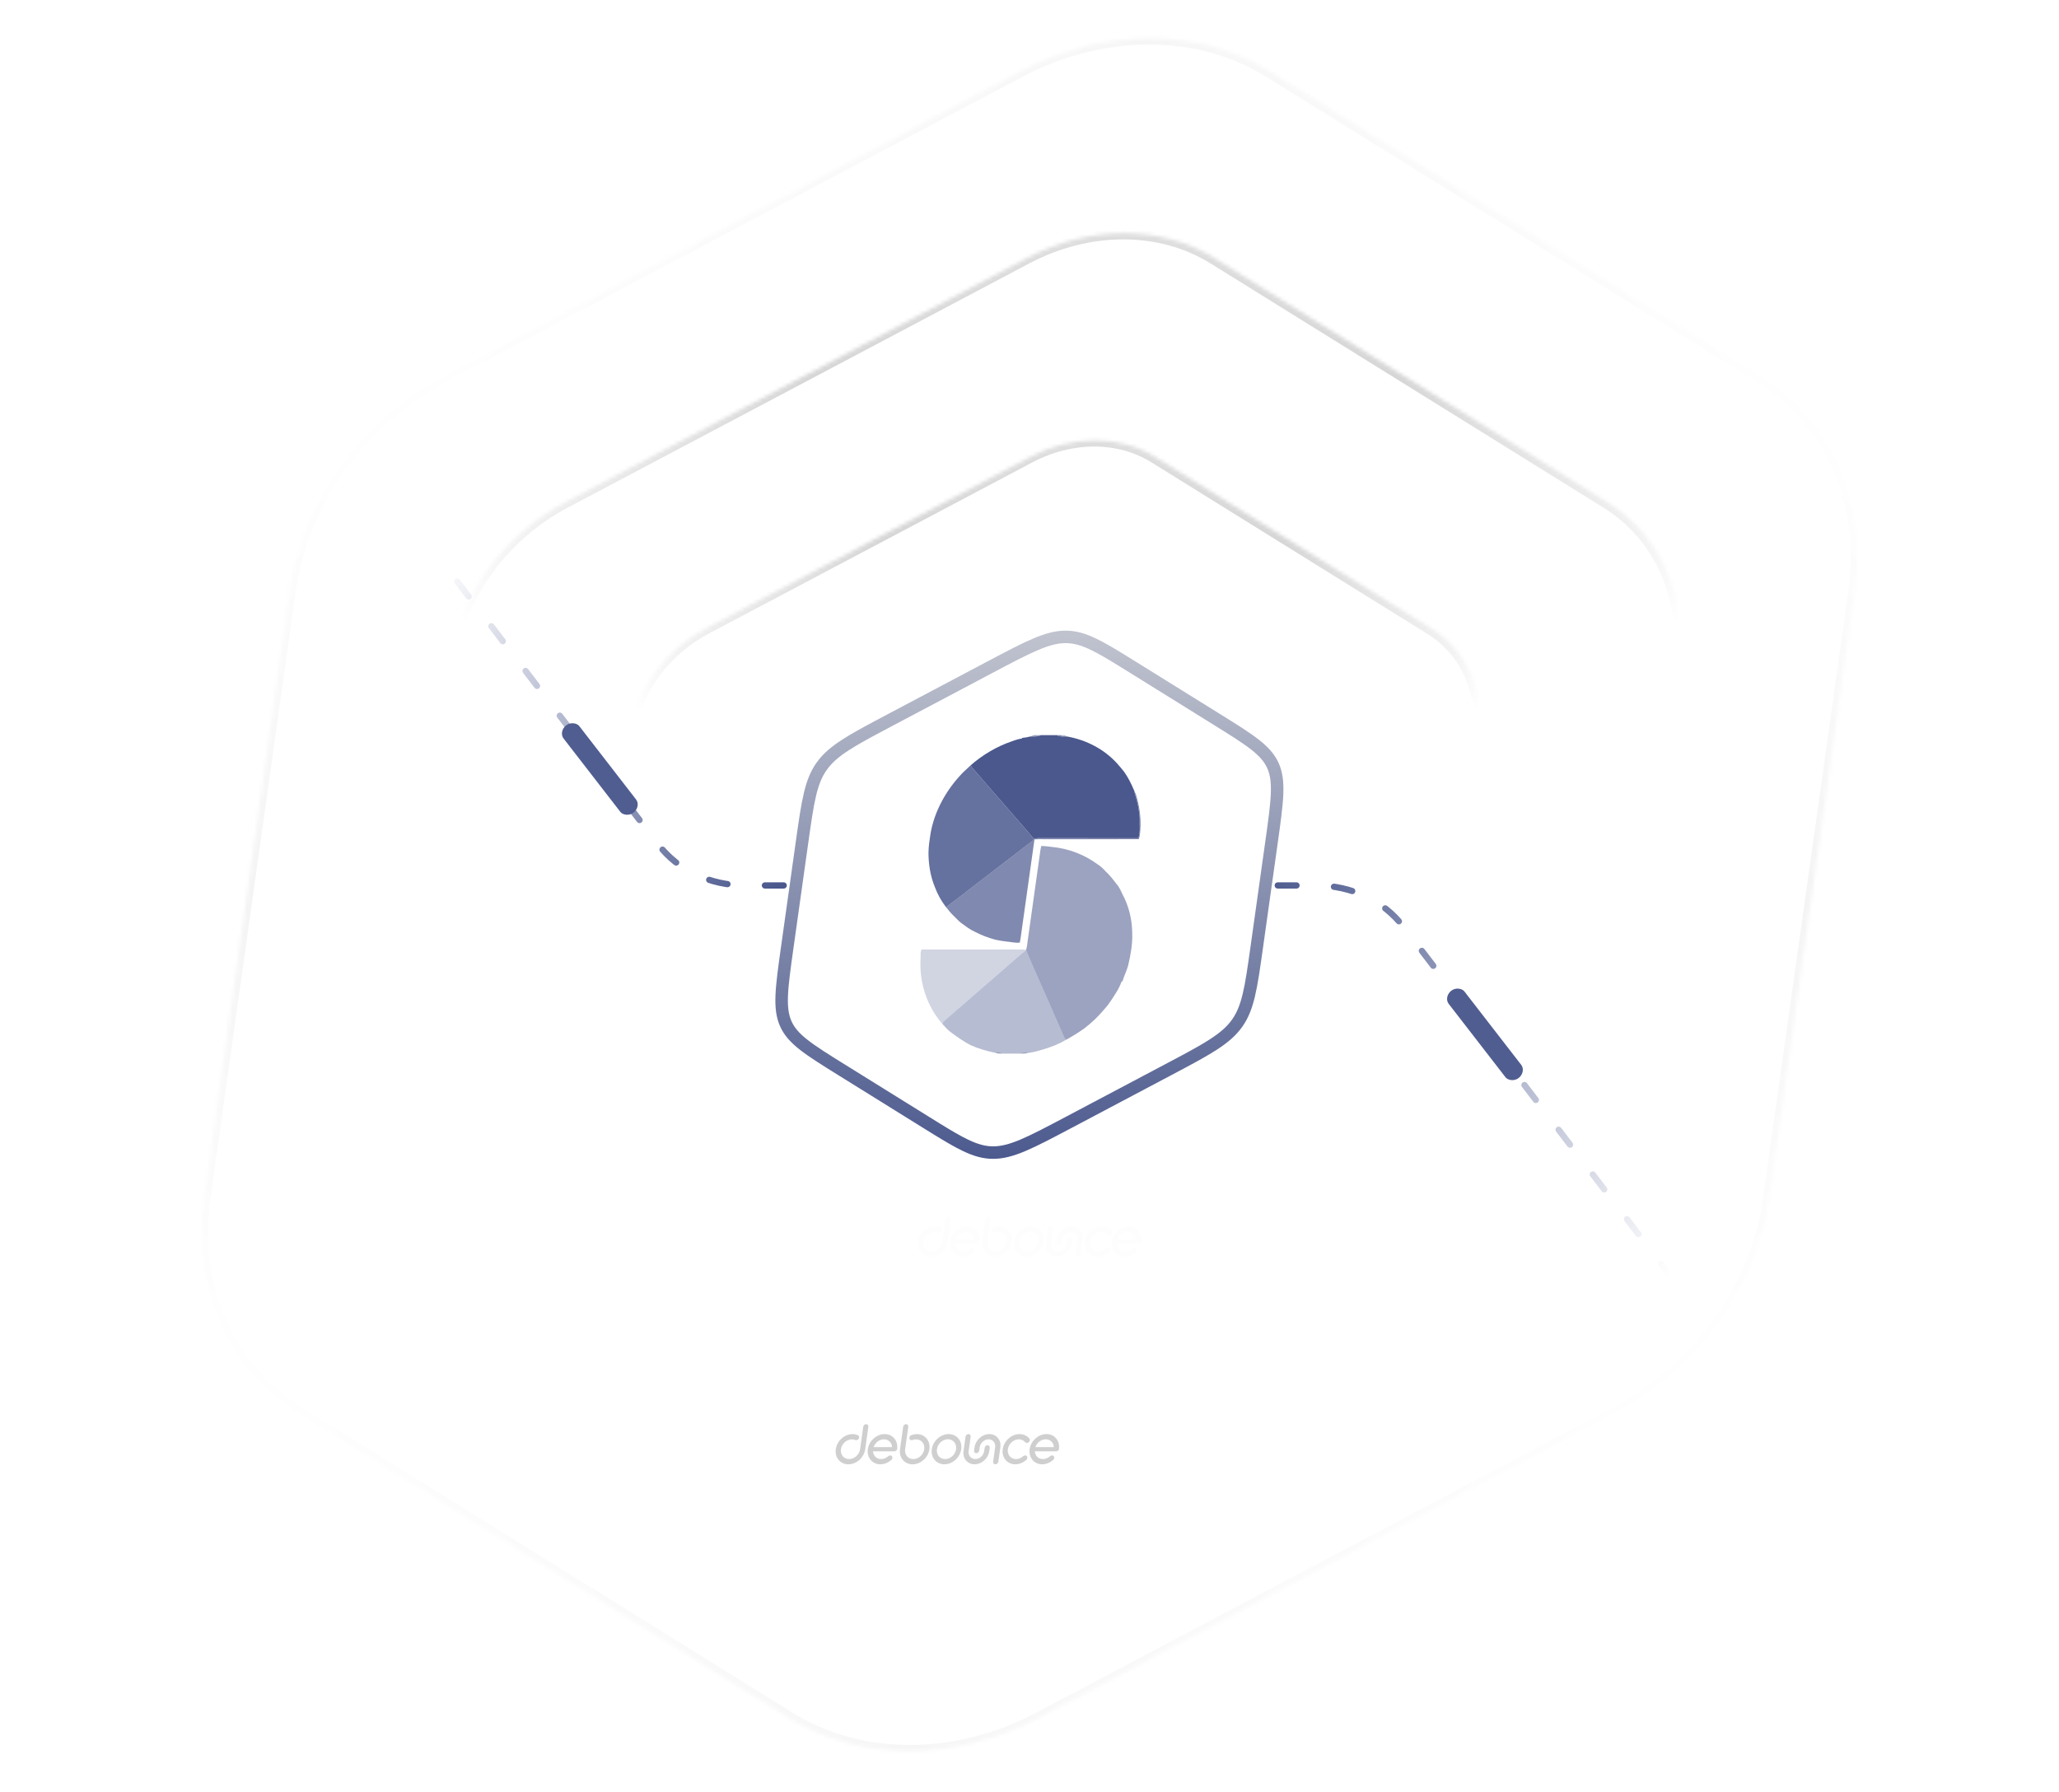 <svg width="571" height="497" viewBox="0 0 571 497" fill="none" xmlns="http://www.w3.org/2000/svg">
<path d="M263.029 337.412C262.644 337.412 262.282 337.734 262.227 338.127L261.351 344.36C261.139 345.872 259.775 347.102 258.309 347.102C256.843 347.102 255.824 345.872 256.037 344.36C256.25 342.847 257.611 341.633 259.077 341.633C259.414 341.633 259.719 341.69 259.966 341.793C260.133 341.88 260.333 341.89 260.53 341.818C260.732 341.746 260.906 341.595 261.008 341.404C261.211 341.029 261.071 340.607 260.682 340.445C260.208 340.26 259.747 340.17 259.278 340.17C257.03 340.17 254.935 342.05 254.61 344.36C254.285 346.669 255.85 348.55 258.103 348.55C260.356 348.55 262.446 346.669 262.77 344.36L263.646 338.127C263.702 337.734 263.423 337.412 263.027 337.412H263.029Z" fill="#CFCFCF"/>
<path d="M268.167 340.164H268.161C265.913 340.164 263.818 342.044 263.494 344.354C263.169 346.664 264.733 348.544 266.984 348.544C268.066 348.544 269.148 348.107 270.028 347.317C270.354 347.024 270.416 346.582 270.181 346.301C270.088 346.157 269.918 346.078 269.703 346.078C269.534 346.078 269.345 346.152 269.173 346.288C268.601 346.803 267.879 347.096 267.19 347.096C265.939 347.096 265 346.186 264.93 344.948H270.752C271.047 344.948 271.28 344.861 271.441 344.691C271.554 344.57 271.683 344.352 271.655 343.981C271.805 341.841 270.274 340.167 268.164 340.167L268.167 340.164ZM265.097 343.778C265.514 342.53 266.712 341.612 267.963 341.612C269.214 341.612 270.167 342.548 270.207 343.778H265.097Z" fill="#CFCFCF"/>
<path d="M277.09 340.17C276.629 340.17 276.14 340.26 275.585 340.447C275.171 340.612 274.921 341.031 275.016 341.404C275.064 341.595 275.196 341.746 275.375 341.818C275.551 341.89 275.754 341.883 275.937 341.798C276.222 341.687 276.53 341.633 276.885 341.633C278.343 341.633 279.354 342.855 279.143 344.36C278.932 345.864 277.597 347.102 276.116 347.102C274.635 347.102 273.632 345.872 273.844 344.36L274.72 338.127C274.776 337.734 274.497 337.412 274.101 337.412C273.705 337.412 273.354 337.734 273.298 338.127L272.423 344.36C272.098 346.669 273.662 348.55 275.913 348.55C278.163 348.55 280.256 346.669 280.58 344.36C280.905 342.05 279.341 340.17 277.09 340.17Z" fill="#CFCFCF"/>
<path d="M285.908 340.164C283.66 340.164 281.564 342.044 281.24 344.354C280.915 346.664 282.482 348.544 284.73 348.544C286.978 348.544 289.073 346.664 289.398 344.354C289.722 342.044 288.158 340.164 285.908 340.164ZM287.976 344.354C287.763 345.867 286.399 347.096 284.933 347.096C283.467 347.096 282.445 345.892 282.662 344.354C282.878 342.816 284.24 341.597 285.706 341.597C287.172 341.597 288.189 342.834 287.976 344.354Z" fill="#CFCFCF"/>
<path d="M296.7 343.246C296.319 343.246 295.95 343.583 295.895 343.979L295.771 344.861C295.595 346.111 294.515 347.091 293.31 347.091C292.106 347.091 291.289 346.09 291.461 344.861L292.018 340.897C292.075 340.498 291.8 340.164 291.42 340.164C291.039 340.164 290.653 340.493 290.597 340.897L290.039 344.863C289.751 346.896 291.127 348.547 293.103 348.547C295.079 348.547 296.901 346.896 297.187 344.863L297.311 343.981C297.366 343.59 297.077 343.248 296.694 343.248L296.7 343.246Z" fill="#CFCFCF"/>
<path d="M297.194 340.164C295.218 340.164 293.379 341.808 293.095 343.827L292.969 344.727C292.911 345.139 293.181 345.46 293.585 345.46C293.989 345.46 294.334 345.131 294.39 344.727L294.517 343.827C294.686 342.626 295.817 341.612 296.991 341.612C298.164 341.612 298.98 342.626 298.811 343.827L298.251 347.809C298.194 348.212 298.472 348.542 298.868 348.542C299.264 348.542 299.634 348.212 299.691 347.809L300.251 343.827C300.391 342.829 300.139 341.895 299.535 341.198C298.958 340.529 298.129 340.164 297.199 340.164H297.194Z" fill="#CFCFCF"/>
<path d="M307.129 346.083C306.942 346.083 306.757 346.152 306.581 346.294C306.003 346.816 305.297 347.101 304.598 347.101C303.132 347.101 302.114 345.872 302.326 344.359C302.539 342.847 303.903 341.617 305.369 341.617C306.052 341.617 306.693 341.905 307.121 342.397C307.311 342.667 307.755 342.734 308.149 342.417C308.457 342.122 308.521 341.671 308.288 341.391C307.61 340.599 306.645 340.164 305.575 340.164C303.328 340.164 301.232 342.044 300.907 344.357C300.582 346.669 302.147 348.547 304.397 348.547C305.47 348.547 306.556 348.112 307.463 347.315C307.772 347.019 307.832 346.589 307.607 346.291C307.497 346.155 307.331 346.08 307.134 346.08L307.129 346.083Z" fill="#CFCFCF"/>
<path d="M316.53 343.979C316.681 341.839 315.15 340.164 313.036 340.164C310.788 340.164 308.693 342.044 308.369 344.354C308.044 346.664 309.608 348.544 311.859 348.544C312.941 348.544 314.023 348.107 314.903 347.317C315.229 347.024 315.291 346.582 315.056 346.301C314.963 346.157 314.793 346.078 314.578 346.078C314.409 346.078 314.22 346.152 314.048 346.288C313.476 346.803 312.754 347.096 312.065 347.096C310.814 347.096 309.875 346.186 309.808 344.948H315.627C315.922 344.948 316.155 344.861 316.316 344.691C316.429 344.57 316.558 344.352 316.53 343.981L316.53 343.979ZM309.97 343.775C310.386 342.528 311.585 341.61 312.836 341.61C314.087 341.61 315.04 342.546 315.08 343.775H309.97Z" fill="#CFCFCF"/>
<mask id="path-9-inside-1_192_8243" fill="white">
<path d="M282.877 19.83C306.063 7.559 332.506 7.559 352.244 19.83L488.029 104.245C507.767 116.516 517.801 139.193 514.352 163.734L490.624 332.566C487.175 357.107 470.767 379.784 447.58 392.055L288.067 476.471C264.88 488.741 238.438 488.741 218.7 476.471L82.915 392.055C63.177 379.784 53.143 357.107 56.592 332.566L80.32 163.734C83.769 139.193 100.177 116.516 123.364 104.245L282.877 19.83Z"/>
</mask>
<g clip-path="url(#paint0_diamond_192_8243_clip_path)" data-figma-skip-parse="true" mask="url(#path-9-inside-1_192_8243)"><g transform="matrix(0.047 -0.335 0.338 -7.09683e-09 285.472 248.15)"><rect x="0" y="0" width="745.867" height="745.867" fill="url(#paint0_diamond_192_8243)" opacity="0.4" shape-rendering="crispEdges"/><rect x="0" y="0" width="745.867" height="745.867" transform="scale(1 -1)" fill="url(#paint0_diamond_192_8243)" opacity="0.4" shape-rendering="crispEdges"/><rect x="0" y="0" width="745.867" height="745.867" transform="scale(-1 1)" fill="url(#paint0_diamond_192_8243)" opacity="0.4" shape-rendering="crispEdges"/><rect x="0" y="0" width="745.867" height="745.867" transform="scale(-1)" fill="url(#paint0_diamond_192_8243)" opacity="0.4" shape-rendering="crispEdges"/></g></g><path d="M82.915 392.055L81.839 393.542L82.915 392.055ZM288.067 476.471L287.409 474.983L288.067 476.471ZM488.029 104.245L486.953 105.733L488.029 104.245ZM352.244 19.83L351.168 21.317L486.953 105.733L488.029 104.245L489.105 102.758L353.32 18.343L352.244 19.83ZM514.352 163.734H512.618L488.89 332.566H490.624H492.359L516.086 163.734H514.352ZM447.58 392.055L446.922 390.568L287.409 474.983L288.067 476.471L288.725 477.958L448.238 393.542L447.58 392.055ZM218.7 476.471L219.776 474.983L83.991 390.568L82.915 392.055L81.839 393.542L217.624 477.958L218.7 476.471ZM56.592 332.566H58.326L82.054 163.734H80.32H78.585L54.858 332.566H56.592ZM123.364 104.245L124.022 105.733L283.535 21.317L282.877 19.83L282.219 18.343L122.706 102.758L123.364 104.245ZM80.32 163.734H82.054C85.416 139.807 101.415 117.696 124.022 105.733L123.364 104.245L122.706 102.758C98.939 115.336 82.121 138.58 78.585 163.734H80.32ZM82.915 392.055L83.991 390.568C64.746 378.604 54.963 356.494 58.326 332.566H56.592H54.858C51.322 357.721 61.607 380.965 81.839 393.542L82.915 392.055ZM288.067 476.471L287.409 474.983C264.802 486.947 239.02 486.947 219.776 474.983L218.7 476.471L217.624 477.958C237.855 490.535 264.959 490.535 288.725 477.958L288.067 476.471ZM490.624 332.566H488.89C485.527 356.494 469.529 378.604 446.922 390.568L447.58 392.055L448.238 393.542C472.005 380.965 488.823 357.721 492.359 332.566H490.624ZM488.029 104.245L486.953 105.733C506.197 117.696 515.981 139.807 512.618 163.734H514.352H516.086C519.622 138.58 509.336 115.336 489.105 102.758L488.029 104.245ZM352.244 19.83L353.32 18.343C333.089 5.765 305.985 5.765 282.219 18.343L282.877 19.83L283.535 21.317C306.142 9.353 331.923 9.353 351.168 21.317L352.244 19.83Z" data-figma-gradient-fill="{&#34;type&#34;:&#34;GRADIENT_DIAMOND&#34;,&#34;stops&#34;:[{&#34;color&#34;:{&#34;r&#34;:0.0,&#34;g&#34;:0.0,&#34;b&#34;:0.0,&#34;a&#34;:0.30000001192092896},&#34;position&#34;:0.0},{&#34;color&#34;:{&#34;r&#34;:0.0,&#34;g&#34;:0.0,&#34;b&#34;:0.0,&#34;a&#34;:0.0},&#34;position&#34;:1.0}],&#34;stopsVar&#34;:[{&#34;color&#34;:{&#34;r&#34;:0.0,&#34;g&#34;:0.0,&#34;b&#34;:0.0,&#34;a&#34;:0.30000001192092896},&#34;position&#34;:0.0},{&#34;color&#34;:{&#34;r&#34;:0.0,&#34;g&#34;:0.0,&#34;b&#34;:0.0,&#34;a&#34;:0.0},&#34;position&#34;:1.0}],&#34;transform&#34;:{&#34;m00&#34;:94.163101196289062,&#34;m01&#34;:676.58990478515625,&#34;m02&#34;:-99.904579162597656,&#34;m10&#34;:-670.005371093750,&#34;m11&#34;:-1.4193666174833197e-05,&#34;m12&#34;:583.152832031250},&#34;opacity&#34;:0.40000000596046448,&#34;blendMode&#34;:&#34;NORMAL&#34;,&#34;visible&#34;:true}" mask="url(#path-9-inside-1_192_8243)"/>
<g filter="url(#filter0_d_192_8243)">
<mask id="path-11-inside-2_192_8243" fill="white">
<path d="M284.766 68.108C302.156 58.905 321.988 58.905 336.791 68.108L445.709 135.82C460.512 145.023 468.038 162.031 465.451 180.437L446.418 315.861C443.832 334.267 431.525 351.275 414.135 360.478L286.185 428.191C268.795 437.394 248.963 437.394 234.16 428.191L125.242 360.478C110.439 351.275 102.913 334.267 105.5 315.861L124.533 180.437C127.119 162.031 139.426 145.023 156.816 135.82L284.766 68.108Z"/>
</mask>
<path d="M284.766 68.108C302.156 58.905 321.988 58.905 336.791 68.108L445.709 135.82C460.512 145.023 468.038 162.031 465.451 180.437L446.418 315.861C443.832 334.267 431.525 351.275 414.135 360.478L286.185 428.191C268.795 437.394 248.963 437.394 234.16 428.191L125.242 360.478C110.439 351.275 102.913 334.267 105.5 315.861L124.533 180.437C127.119 162.031 139.426 145.023 156.816 135.82L284.766 68.108Z" fill="url(#paint1_linear_192_8243)" shape-rendering="crispEdges"/>
<g clip-path="url(#paint2_diamond_192_8243_clip_path)" data-figma-skip-parse="true" mask="url(#path-11-inside-2_192_8243)"><g transform="matrix(0.016 -0.116 0.409 -2.10045e-09 306.145 101.078)"><rect x="0" y="0" width="2961.36" height="485.17" fill="url(#paint2_diamond_192_8243)" opacity="0.2" shape-rendering="crispEdges"/><rect x="0" y="0" width="2961.36" height="485.17" transform="scale(1 -1)" fill="url(#paint2_diamond_192_8243)" opacity="0.2" shape-rendering="crispEdges"/><rect x="0" y="0" width="2961.36" height="485.17" transform="scale(-1 1)" fill="url(#paint2_diamond_192_8243)" opacity="0.2" shape-rendering="crispEdges"/><rect x="0" y="0" width="2961.36" height="485.17" transform="scale(-1)" fill="url(#paint2_diamond_192_8243)" opacity="0.2" shape-rendering="crispEdges"/></g></g><path d="M125.242 360.478L124.166 361.965L125.242 360.478ZM414.135 360.478L414.793 361.965L414.135 360.478ZM284.766 68.108L284.108 66.62L284.766 68.108ZM336.791 68.108L335.715 69.595L444.633 137.307L445.709 135.82L446.785 134.333L337.867 66.62L336.791 68.108ZM465.451 180.437H463.717L444.684 315.861H446.418H448.153L467.185 180.437H465.451ZM414.135 360.478L413.477 358.991L285.527 426.703L286.185 428.191L286.843 429.678L414.793 361.965L414.135 360.478ZM234.16 428.191L235.236 426.703L126.318 358.991L125.242 360.478L124.166 361.965L233.084 429.678L234.16 428.191ZM105.5 315.861H107.234L126.267 180.437H124.533H122.798L103.766 315.861H105.5ZM156.816 135.82L157.474 137.307L285.424 69.595L284.766 68.108L284.108 66.62L156.158 134.333L156.816 135.82ZM124.533 180.437H126.267C128.767 162.644 140.663 146.203 157.474 137.307L156.816 135.82L156.158 134.333C138.188 143.842 125.472 161.417 122.798 180.437H124.533ZM125.242 360.478L126.318 358.991C112.008 350.095 104.734 333.654 107.234 315.861H105.5H103.766C101.093 334.881 108.869 352.456 124.166 361.965L125.242 360.478ZM286.185 428.191L285.527 426.703C268.717 435.6 249.546 435.6 235.236 426.703L234.16 428.191L233.084 429.678C248.38 439.188 268.873 439.188 286.843 429.678L286.185 428.191ZM446.418 315.861H444.684C442.184 333.654 430.287 350.095 413.477 358.991L414.135 360.478L414.793 361.965C432.763 352.456 445.479 334.881 448.153 315.861H446.418ZM445.709 135.82L444.633 137.307C458.943 146.203 466.217 162.644 463.717 180.437H465.451H467.185C469.858 161.417 462.082 143.842 446.785 134.333L445.709 135.82ZM336.791 68.108L337.867 66.62C322.571 57.111 302.078 57.111 284.108 66.62L284.766 68.108L285.424 69.595C302.234 60.699 321.405 60.699 335.715 69.595L336.791 68.108Z" data-figma-gradient-fill="{&#34;type&#34;:&#34;GRADIENT_DIAMOND&#34;,&#34;stops&#34;:[{&#34;color&#34;:{&#34;r&#34;:0.0,&#34;g&#34;:0.0,&#34;b&#34;:0.0,&#34;a&#34;:1.0},&#34;position&#34;:0.0},{&#34;color&#34;:{&#34;r&#34;:0.0,&#34;g&#34;:0.0,&#34;b&#34;:0.0,&#34;a&#34;:0.0},&#34;position&#34;:1.0}],&#34;stopsVar&#34;:[{&#34;color&#34;:{&#34;r&#34;:0.0,&#34;g&#34;:0.0,&#34;b&#34;:0.0,&#34;a&#34;:1.0},&#34;position&#34;:0.0},{&#34;color&#34;:{&#34;r&#34;:0.0,&#34;g&#34;:0.0,&#34;b&#34;:0.0,&#34;a&#34;:0.0},&#34;position&#34;:1.0}],&#34;transform&#34;:{&#34;m00&#34;:32.622982025146484,&#34;m01&#34;:818.53143310546875,&#34;m02&#34;:-119.43220520019531,&#34;m10&#34;:-232.12457275390625,&#34;m11&#34;:-4.2008923628600314e-06,&#34;m12&#34;:217.14010620117188},&#34;opacity&#34;:0.20000000298023224,&#34;blendMode&#34;:&#34;NORMAL&#34;,&#34;visible&#34;:true}" mask="url(#path-11-inside-2_192_8243)"/>
</g>
<g filter="url(#filter1_d_192_8243)">
<mask id="path-13-inside-3_192_8243" fill="white">
<path d="M285.683 123.257C297.277 117.121 310.498 117.121 320.367 123.257L396.892 170.831C406.761 176.966 411.778 188.305 410.053 200.576L396.681 295.724C394.957 307.995 386.752 319.334 375.159 325.469L285.262 373.043C273.668 379.179 260.447 379.179 250.578 373.043L174.053 325.469C164.184 319.334 159.167 307.995 160.892 295.724L174.264 200.576C175.989 188.305 184.193 176.966 195.786 170.831L285.683 123.257Z"/>
</mask>
<path d="M285.683 123.257C297.277 117.121 310.498 117.121 320.367 123.257L396.892 170.831C406.761 176.966 411.778 188.305 410.053 200.576L396.681 295.724C394.957 307.995 386.752 319.334 375.159 325.469L285.262 373.043C273.668 379.179 260.447 379.179 250.578 373.043L174.053 325.469C164.184 319.334 159.167 307.995 160.892 295.724L174.264 200.576C175.989 188.305 184.193 176.966 195.786 170.831L285.683 123.257Z" fill="url(#paint3_linear_192_8243)" shape-rendering="crispEdges"/>
<g clip-path="url(#paint4_diamond_192_8243_clip_path)" data-figma-skip-parse="true" mask="url(#path-13-inside-3_192_8243)"><g transform="matrix(0.011 -0.08 0.283 -1.45273e-09 299.768 146.431)"><rect x="0" y="0" width="2967.96" height="487.059" fill="url(#paint4_diamond_192_8243)" opacity="0.2" shape-rendering="crispEdges"/><rect x="0" y="0" width="2967.96" height="487.059" transform="scale(1 -1)" fill="url(#paint4_diamond_192_8243)" opacity="0.2" shape-rendering="crispEdges"/><rect x="0" y="0" width="2967.96" height="487.059" transform="scale(-1 1)" fill="url(#paint4_diamond_192_8243)" opacity="0.2" shape-rendering="crispEdges"/><rect x="0" y="0" width="2967.96" height="487.059" transform="scale(-1)" fill="url(#paint4_diamond_192_8243)" opacity="0.2" shape-rendering="crispEdges"/></g></g><path d="M195.786 170.831L195.128 169.344L195.786 170.831ZM174.053 325.469L172.977 326.956L174.053 325.469ZM285.262 373.043L284.604 371.556L285.262 373.043ZM250.578 373.043L251.654 371.556L250.578 373.043ZM320.367 123.257L319.291 124.744L320.367 123.257ZM320.367 123.257L319.291 124.744L395.816 172.318L396.892 170.831L397.968 169.344L321.443 121.769L320.367 123.257ZM410.053 200.576H408.319L394.947 295.724H396.681H398.415L411.788 200.576H410.053ZM375.159 325.469L374.501 323.982L284.604 371.556L285.262 373.043L285.92 374.531L375.817 326.956L375.159 325.469ZM250.578 373.043L251.654 371.556L175.129 323.982L174.053 325.469L172.977 326.956L249.502 374.531L250.578 373.043ZM160.892 295.724H162.626L175.998 200.576H174.264H172.53L159.158 295.724H160.892ZM195.786 170.831L196.444 172.318L286.342 124.744L285.683 123.257L285.025 121.769L195.128 169.344L195.786 170.831ZM174.264 200.576H175.998C177.637 188.918 185.431 178.147 196.444 172.318L195.786 170.831L195.128 169.344C182.955 175.786 174.341 187.691 172.53 200.576H174.264ZM174.053 325.469L175.129 323.982C165.754 318.153 160.988 307.382 162.626 295.724H160.892H159.158C157.347 308.609 162.615 320.514 172.977 326.956L174.053 325.469ZM285.262 373.043L284.604 371.556C273.59 377.385 261.03 377.385 251.654 371.556L250.578 373.043L249.502 374.531C259.864 380.973 273.747 380.973 285.92 374.531L285.262 373.043ZM396.681 295.724H394.947C393.309 307.382 385.515 318.153 374.501 323.982L375.159 325.469L375.817 326.956C387.99 320.514 396.605 308.609 398.415 295.724H396.681ZM396.892 170.831L395.816 172.318C405.191 178.147 409.958 188.918 408.319 200.576H410.053H411.788C413.598 187.691 408.33 175.786 397.968 169.344L396.892 170.831ZM320.367 123.257L321.443 121.769C311.081 115.327 297.198 115.327 285.025 121.769L285.683 123.257L286.342 124.744C297.355 118.915 309.916 118.915 319.291 124.744L320.367 123.257Z" data-figma-gradient-fill="{&#34;type&#34;:&#34;GRADIENT_DIAMOND&#34;,&#34;stops&#34;:[{&#34;color&#34;:{&#34;r&#34;:0.0,&#34;g&#34;:0.0,&#34;b&#34;:0.0,&#34;a&#34;:1.0},&#34;position&#34;:0.0},{&#34;color&#34;:{&#34;r&#34;:0.0,&#34;g&#34;:0.0,&#34;b&#34;:0.0,&#34;a&#34;:0.0},&#34;position&#34;:1.0}],&#34;stopsVar&#34;:[{&#34;color&#34;:{&#34;r&#34;:0.0,&#34;g&#34;:0.0,&#34;b&#34;:0.0,&#34;a&#34;:1.0},&#34;position&#34;:0.0},{&#34;color&#34;:{&#34;r&#34;:0.0,&#34;g&#34;:0.0,&#34;b&#34;:0.0,&#34;a&#34;:0.0},&#34;position&#34;:1.0}],&#34;transform&#34;:{&#34;m00&#34;:22.563032150268555,&#34;m01&#34;:566.12091064453125,&#34;m02&#34;:5.4263095855712891,&#34;m10&#34;:-160.54432678222656,&#34;m11&#34;:-2.9054633614578051e-06,&#34;m12&#34;:226.70324707031250},&#34;opacity&#34;:0.20000000298023224,&#34;blendMode&#34;:&#34;NORMAL&#34;,&#34;visible&#34;:true}" mask="url(#path-13-inside-3_192_8243)"/>
</g>
<path d="M295.378 245.573L206.721 245.573C196.864 245.573 188.056 241.42 182.498 234.151L101.954 128.797" stroke="url(#paint5_linear_192_8243)" stroke-width="1.734" stroke-linecap="round" stroke-linejoin="round" stroke-dasharray="5.2 10.41"/>
<path d="M276.295 245.574L364.952 245.574C374.809 245.574 383.617 249.728 389.174 256.997L469.719 362.351" stroke="url(#paint6_linear_192_8243)" stroke-width="1.734" stroke-linecap="round" stroke-linejoin="round" stroke-dasharray="5.2 10.41"/>
<path d="M295.521 176.634C297.976 176.634 300.299 177.266 303.208 178.659C305.415 179.716 307.893 181.176 310.976 183.072L314.273 185.115L337.459 199.529C342.156 202.448 345.578 204.579 348.1 206.568C350.439 208.412 351.913 210.067 352.856 212.002L353.038 212.392C353.969 214.498 354.288 216.881 354.15 220.241C354.011 223.639 353.414 227.895 352.594 233.735L348.542 262.563C347.721 268.403 347.122 272.66 346.306 276.058C345.55 279.208 344.634 281.5 343.267 283.509L342.987 283.906C341.464 286.012 339.46 287.764 336.413 289.731C334.101 291.223 331.261 292.794 327.658 294.718L323.792 296.77L296.555 311.184C291.037 314.104 287.014 316.231 283.676 317.639C280.375 319.032 277.875 319.664 275.42 319.664C272.964 319.664 270.642 319.032 267.732 317.639C265.526 316.583 263.048 315.123 259.965 313.227L256.668 311.184L233.483 296.77C228.786 293.85 225.364 291.72 222.841 289.731C220.347 287.764 218.835 286.012 217.903 283.906C216.971 281.801 216.653 279.417 216.79 276.058C216.93 272.66 217.526 268.403 218.347 262.563L222.398 233.735C223.219 227.895 223.819 223.639 224.635 220.241C225.391 217.091 226.307 214.8 227.674 212.791L227.954 212.392C229.477 210.287 231.482 208.535 234.529 206.568C236.84 205.076 239.68 203.505 243.283 201.581L247.149 199.529L274.386 185.115C279.904 182.195 283.927 180.068 287.265 178.659C290.36 177.353 292.75 176.717 295.06 176.642L295.521 176.634Z" fill="white" stroke="url(#paint7_linear_192_8243)" stroke-width="3.468"/>
<rect width="5.203" height="32.949" rx="2.601" transform="matrix(0.835 -0.664 0.568 0.734 400.278 276.508)" fill="#505D90"/>
<rect width="5.203" height="32.949" rx="2.601" transform="matrix(0.835 -0.664 0.568 0.734 154.813 202.913)" fill="#505D90"/>
<path d="M240.197 394.979C239.812 394.979 239.45 395.301 239.395 395.695L238.519 401.927C238.307 403.439 236.943 404.669 235.477 404.669C234.011 404.669 232.992 403.439 233.205 401.927C233.418 400.415 234.779 399.2 236.245 399.2C236.582 399.2 236.887 399.257 237.134 399.36C237.301 399.447 237.501 399.458 237.698 399.386C237.9 399.314 238.074 399.162 238.176 398.972C238.379 398.596 238.239 398.174 237.85 398.012C237.376 397.827 236.915 397.737 236.446 397.737C234.198 397.737 232.103 399.617 231.778 401.927C231.453 404.237 233.017 406.117 235.271 406.117C237.524 406.117 239.614 404.237 239.938 401.927L240.814 395.695C240.87 395.301 240.591 394.979 240.195 394.979H240.197Z" fill="#CFCFCF"/>
<path d="M245.335 397.731H245.329C243.081 397.731 240.986 399.612 240.662 401.922C240.337 404.231 241.901 406.112 244.152 406.112C245.234 406.112 246.316 405.674 247.196 404.885C247.522 404.592 247.584 404.149 247.349 403.869C247.256 403.725 247.085 403.645 246.871 403.645C246.702 403.645 246.513 403.72 246.341 403.856C245.769 404.37 245.047 404.664 244.358 404.664C243.107 404.664 242.168 403.753 242.098 402.516H247.92C248.215 402.516 248.448 402.428 248.609 402.259C248.722 402.138 248.851 401.919 248.823 401.549C248.973 399.409 247.442 397.734 245.332 397.734L245.335 397.731ZM242.265 401.345C242.682 400.098 243.88 399.18 245.131 399.18C246.382 399.18 247.335 400.116 247.375 401.345H242.265Z" fill="#CFCFCF"/>
<path d="M254.258 397.737C253.797 397.737 253.308 397.827 252.753 398.015C252.339 398.179 252.089 398.599 252.184 398.972C252.232 399.162 252.364 399.314 252.543 399.386C252.719 399.458 252.922 399.45 253.105 399.365C253.39 399.254 253.698 399.2 254.053 399.2C255.511 399.2 256.522 400.422 256.311 401.927C256.099 403.432 254.765 404.669 253.284 404.669C251.803 404.669 250.8 403.439 251.012 401.927L251.888 395.695C251.943 395.301 251.665 394.979 251.269 394.979C250.872 394.979 250.522 395.301 250.466 395.695L249.59 401.927C249.266 404.237 250.83 406.117 253.08 406.117C255.331 406.117 257.424 404.237 257.748 401.927C258.073 399.617 256.509 397.737 254.258 397.737Z" fill="#CFCFCF"/>
<path d="M263.075 397.731C260.828 397.731 258.732 399.612 258.408 401.922C258.083 404.231 259.65 406.112 261.898 406.112C264.146 406.112 266.241 404.231 266.565 401.922C266.89 399.612 265.326 397.731 263.075 397.731ZM265.144 401.922C264.931 403.434 263.567 404.664 262.101 404.664C260.635 404.664 259.613 403.46 259.829 401.922C260.046 400.383 261.408 399.164 262.874 399.164C264.34 399.164 265.357 400.401 265.144 401.922Z" fill="#CFCFCF"/>
<path d="M273.864 400.813C273.483 400.813 273.115 401.15 273.059 401.546L272.935 402.428C272.759 403.678 271.679 404.658 270.474 404.658C269.27 404.658 268.453 403.658 268.625 402.428L269.183 398.465C269.239 398.066 268.964 397.731 268.584 397.731C268.203 397.731 267.818 398.061 267.761 398.465L267.203 402.431C266.915 404.463 268.291 406.114 270.267 406.114C272.243 406.114 274.065 404.463 274.351 402.431L274.475 401.549C274.53 401.158 274.241 400.816 273.858 400.816L273.864 400.813Z" fill="#CFCFCF"/>
<path d="M274.362 397.731C272.386 397.731 270.547 399.375 270.263 401.394L270.137 402.295C270.079 402.706 270.349 403.028 270.753 403.028C271.157 403.028 271.502 402.698 271.558 402.295L271.685 401.394C271.854 400.193 272.985 399.18 274.159 399.18C275.332 399.18 276.148 400.193 275.979 401.394L275.419 405.376C275.362 405.78 275.64 406.109 276.036 406.109C276.432 406.109 276.802 405.78 276.859 405.376L277.419 401.394C277.559 400.396 277.307 399.463 276.703 398.765C276.126 398.097 275.297 397.731 274.367 397.731H274.362Z" fill="#CFCFCF"/>
<path d="M284.297 403.65C284.11 403.65 283.924 403.72 283.749 403.861C283.171 404.383 282.465 404.669 281.766 404.669C280.3 404.669 279.282 403.439 279.494 401.927C279.707 400.414 281.071 399.185 282.537 399.185C283.22 399.185 283.861 399.473 284.289 399.964C284.479 400.234 284.923 400.301 285.317 399.985C285.625 399.689 285.689 399.239 285.456 398.958C284.777 398.166 283.813 397.731 282.743 397.731C280.496 397.731 278.4 399.612 278.075 401.924C277.75 404.237 279.315 406.114 281.565 406.114C282.637 406.114 283.724 405.68 284.631 404.882C284.94 404.586 285 404.157 284.775 403.858C284.665 403.722 284.499 403.648 284.302 403.648L284.297 403.65Z" fill="#CFCFCF"/>
<path d="M293.698 401.546C293.849 399.406 292.318 397.731 290.204 397.731C287.956 397.731 285.861 399.612 285.537 401.922C285.212 404.231 286.776 406.112 289.027 406.112C290.109 406.112 291.191 405.674 292.071 404.885C292.397 404.592 292.459 404.149 292.224 403.869C292.131 403.725 291.96 403.645 291.746 403.645C291.577 403.645 291.388 403.72 291.216 403.856C290.644 404.37 289.922 404.664 289.233 404.664C287.982 404.664 287.043 403.753 286.976 402.516H292.795C293.09 402.516 293.323 402.428 293.484 402.259C293.597 402.138 293.726 401.919 293.698 401.549L293.698 401.546ZM287.138 401.343C287.554 400.095 288.753 399.177 290.004 399.177C291.255 399.177 292.208 400.113 292.248 401.343H287.138Z" fill="#CFCFCF"/>
<path opacity="0.55" d="M286.741 203.882H288.668C287.698 204.371 286.674 204.26 285.687 204.272C286.041 204.151 286.389 204.008 286.741 203.882Z" fill="#4A588D"/>
<path opacity="0.55" d="M288.753 234.647C289.798 234.598 290.792 234.808 291.809 234.898C296.47 235.355 300.792 237.075 304.355 239.694C305.236 240.233 305.967 240.946 306.643 241.703C307.756 242.706 308.659 243.897 309.559 245.087C310.294 245.864 310.746 246.847 311.19 247.821C313.029 251.2 314.021 255.108 313.994 259.16C314.063 262.007 313.539 264.909 312.855 267.768C312.462 269.272 311.686 270.693 311.275 272.194C311.198 272.194 311.122 272.196 311.047 272.199C310.672 273.244 310.184 274.262 309.573 275.224C308.531 276.848 307.545 278.524 306.2 279.956C304.567 281.928 302.687 283.709 300.643 285.266C298.987 286.412 297.288 287.499 295.516 288.431C294.759 287.095 294.271 285.611 293.592 284.231C290.621 277.311 287.483 270.476 284.537 263.546L284.573 263.415C284.803 262.585 284.892 261.747 284.999 260.915C286.18 252.5 287.369 244.086 288.543 235.673C288.6 235.33 288.677 234.988 288.753 234.647Z" fill="#4A588D"/>
<path d="M288.667 203.882H293.053C293.543 204.203 294.146 204.287 294.768 204.252C295.159 204.264 295.552 204.259 295.946 204.262C301.347 205.24 306.234 207.826 309.751 211.69C310.405 212.453 311.083 213.195 311.694 213.992C312.846 215.592 313.728 217.379 314.503 219.211C314.63 219.736 314.744 220.268 314.91 220.779C315.472 222.521 315.818 224.353 315.999 226.217C316.114 227.256 315.993 228.332 316.067 229.379C316.131 230.393 315.966 231.435 315.735 232.461C306.96 232.45 298.181 232.46 289.404 232.455C288.522 232.468 287.614 232.318 286.734 232.682C284.202 229.631 281.543 226.694 278.966 223.684C276.185 220.49 273.41 217.288 270.627 214.095C270.092 213.524 269.587 212.924 269.173 212.256C272.547 209.321 276.469 206.996 280.615 205.593C281.557 205.235 282.52 204.95 283.493 204.795C283.465 204.75 283.438 204.703 283.411 204.656C284.17 204.607 284.932 204.457 285.687 204.272C286.674 204.26 287.698 204.371 288.667 203.882Z" fill="#4A588D"/>
<path opacity="0.7" d="M293.052 203.882H294.16C294.364 204.003 294.564 204.131 294.767 204.252C294.146 204.287 293.543 204.203 293.052 203.882Z" fill="#4A588D"/>
<path opacity="0.7" d="M314.504 219.207C314.791 219.764 315.043 220.344 315.198 220.967C315.934 223.514 316.338 226.201 316.304 228.949C316.183 230.211 316.27 231.49 315.813 232.741C307.22 232.773 298.634 232.743 290.042 232.755C288.989 232.765 287.943 232.698 286.878 232.817C285.575 242.015 284.287 251.215 282.998 260.414C282.941 260.755 282.868 261.097 282.793 261.439C282.271 261.476 281.753 261.476 281.253 261.395C279.487 261.201 277.728 260.976 276.014 260.614C274.018 260.074 272.097 259.347 270.312 258.398C268.937 257.784 267.779 256.86 266.583 256.001C265.765 255.402 265.138 254.604 264.396 253.926C263.63 253.219 263.007 252.385 262.35 251.582C264.166 250.292 265.883 248.87 267.676 247.551C269.996 245.653 272.449 243.932 274.784 242.052C277.076 240.326 279.325 238.543 281.616 236.816C283.018 235.761 284.368 234.634 285.8 233.621C286.169 233.366 286.445 233.011 286.734 232.677C287.615 232.314 288.523 232.464 289.405 232.45C298.182 232.455 306.96 232.445 315.736 232.457C315.967 231.431 316.132 230.389 316.067 229.375C315.994 228.328 316.114 227.251 316 226.213C315.819 224.349 315.473 222.517 314.911 220.775C314.745 220.264 314.631 219.732 314.504 219.207Z" fill="#4A588D"/>
<path opacity="0.4" d="M294.161 203.882H295.182C295.438 204.005 295.687 204.141 295.946 204.262C295.552 204.259 295.159 204.264 294.768 204.252C294.564 204.131 294.364 204.003 294.161 203.882Z" fill="#4A588D"/>
<path opacity="0.4" d="M282.325 265.39C283.038 264.745 283.765 264.118 284.536 263.549C287.482 270.479 290.619 277.314 293.59 284.234C294.27 285.614 294.758 287.098 295.515 288.433C293.62 289.586 291.555 290.353 289.489 290.989C288.062 291.361 287.226 291.727 285.477 291.969C284.648 292.085 283.727 292.212 282.934 292.212H277.786C277.111 292.212 276.859 292.161 275.92 291.969C273.537 291.484 271.225 290.799 269.102 289.83C267.252 288.846 265.54 287.661 263.871 286.431C262.891 285.752 262.14 284.828 261.327 283.976C261.44 283.706 261.552 283.418 261.795 283.221C268.652 277.293 275.477 271.329 282.325 265.39Z" fill="#4A588D"/>
<path opacity="0.85" d="M266.984 214.317C267.709 213.626 268.439 212.941 269.173 212.258C269.587 212.926 270.092 213.526 270.627 214.097C273.41 217.29 276.184 220.492 278.966 223.686C281.543 226.696 284.202 229.633 286.733 232.684C286.443 233.017 286.168 233.372 285.799 233.628C284.367 234.641 283.017 235.768 281.615 236.823C279.323 238.549 277.075 240.333 274.783 242.059C272.448 243.938 269.995 245.659 267.674 247.557C265.882 248.876 264.164 250.298 262.349 251.589C261.043 249.903 259.993 248.018 259.243 245.986C258.039 243.062 257.496 239.828 257.486 236.535C257.503 234.748 257.782 232.941 258.062 231.143C259.129 225.013 262.395 219.037 266.984 214.317Z" fill="#4A588D"/>
<path opacity="0.25" d="M255.518 263.346C263.784 263.321 272.043 263.345 280.307 263.336C281.729 263.361 283.172 263.261 284.572 263.417L284.537 263.548C283.765 264.117 283.038 264.745 282.326 265.389C275.478 271.328 268.652 277.293 261.796 283.22C261.553 283.417 261.441 283.705 261.328 283.976C257.197 279.238 254.952 272.848 255.278 266.153C255.355 265.217 255.188 264.282 255.518 263.346Z" fill="#4A588D"/>
<path opacity="0.25" d="M275.912 291.858C276.591 291.791 277.282 291.796 277.786 292.213H276.691C276.429 292.099 276.173 291.973 275.912 291.858Z" fill="#4A588D"/>
<path opacity="0.25" d="M282.934 292.216C283.666 291.877 284.436 291.79 285.181 291.869C284.943 291.982 284.71 292.101 284.473 292.216H282.934Z" fill="#4A588D"/>
<defs>
<clipPath id="paint0_diamond_192_8243_clip_path"><path d="M82.915 392.055L81.839 393.542L82.915 392.055ZM288.067 476.471L287.409 474.983L288.067 476.471ZM488.029 104.245L486.953 105.733L488.029 104.245ZM352.244 19.83L351.168 21.317L486.953 105.733L488.029 104.245L489.105 102.758L353.32 18.343L352.244 19.83ZM514.352 163.734H512.618L488.89 332.566H490.624H492.359L516.086 163.734H514.352ZM447.58 392.055L446.922 390.568L287.409 474.983L288.067 476.471L288.725 477.958L448.238 393.542L447.58 392.055ZM218.7 476.471L219.776 474.983L83.991 390.568L82.915 392.055L81.839 393.542L217.624 477.958L218.7 476.471ZM56.592 332.566H58.326L82.054 163.734H80.32H78.585L54.858 332.566H56.592ZM123.364 104.245L124.022 105.733L283.535 21.317L282.877 19.83L282.219 18.343L122.706 102.758L123.364 104.245ZM80.32 163.734H82.054C85.416 139.807 101.415 117.696 124.022 105.733L123.364 104.245L122.706 102.758C98.939 115.336 82.121 138.58 78.585 163.734H80.32ZM82.915 392.055L83.991 390.568C64.746 378.604 54.963 356.494 58.326 332.566H56.592H54.858C51.322 357.721 61.607 380.965 81.839 393.542L82.915 392.055ZM288.067 476.471L287.409 474.983C264.802 486.947 239.02 486.947 219.776 474.983L218.7 476.471L217.624 477.958C237.855 490.535 264.959 490.535 288.725 477.958L288.067 476.471ZM490.624 332.566H488.89C485.527 356.494 469.529 378.604 446.922 390.568L447.58 392.055L448.238 393.542C472.005 380.965 488.823 357.721 492.359 332.566H490.624ZM488.029 104.245L486.953 105.733C506.197 117.696 515.981 139.807 512.618 163.734H514.352H516.086C519.622 138.58 509.336 115.336 489.105 102.758L488.029 104.245ZM352.244 19.83L353.32 18.343C333.089 5.765 305.985 5.765 282.219 18.343L282.877 19.83L283.535 21.317C306.142 9.353 331.923 9.353 351.168 21.317L352.244 19.83Z" mask="url(#path-9-inside-1_192_8243)"/></clipPath><filter id="filter0_d_192_8243" x="91.124" y="50.8" width="388.703" height="401.634" filterUnits="userSpaceOnUse" color-interpolation-filters="sRGB">
<feFlood flood-opacity="0" result="BackgroundImageFix"/>
<feColorMatrix in="SourceAlpha" type="matrix" values="0 0 0 0 0 0 0 0 0 0 0 0 0 0 0 0 0 0 127 0" result="hardAlpha"/>
<feOffset dy="3.468"/>
<feGaussianBlur stdDeviation="6.937"/>
<feComposite in2="hardAlpha" operator="out"/>
<feColorMatrix type="matrix" values="0 0 0 0 0 0 0 0 0 0 0 0 0 0 0 0 0 0 0.07 0"/>
<feBlend mode="normal" in2="BackgroundImageFix" result="effect1_dropShadow_192_8243"/>
<feBlend mode="normal" in="SourceGraphic" in2="effect1_dropShadow_192_8243" result="shape"/>
</filter>
<clipPath id="paint2_diamond_192_8243_clip_path"><path d="M125.242 360.478L124.166 361.965L125.242 360.478ZM414.135 360.478L414.793 361.965L414.135 360.478ZM284.766 68.108L284.108 66.62L284.766 68.108ZM336.791 68.108L335.715 69.595L444.633 137.307L445.709 135.82L446.785 134.333L337.867 66.62L336.791 68.108ZM465.451 180.437H463.717L444.684 315.861H446.418H448.153L467.185 180.437H465.451ZM414.135 360.478L413.477 358.991L285.527 426.703L286.185 428.191L286.843 429.678L414.793 361.965L414.135 360.478ZM234.16 428.191L235.236 426.703L126.318 358.991L125.242 360.478L124.166 361.965L233.084 429.678L234.16 428.191ZM105.5 315.861H107.234L126.267 180.437H124.533H122.798L103.766 315.861H105.5ZM156.816 135.82L157.474 137.307L285.424 69.595L284.766 68.108L284.108 66.62L156.158 134.333L156.816 135.82ZM124.533 180.437H126.267C128.767 162.644 140.663 146.203 157.474 137.307L156.816 135.82L156.158 134.333C138.188 143.842 125.472 161.417 122.798 180.437H124.533ZM125.242 360.478L126.318 358.991C112.008 350.095 104.734 333.654 107.234 315.861H105.5H103.766C101.093 334.881 108.869 352.456 124.166 361.965L125.242 360.478ZM286.185 428.191L285.527 426.703C268.717 435.6 249.546 435.6 235.236 426.703L234.16 428.191L233.084 429.678C248.38 439.188 268.873 439.188 286.843 429.678L286.185 428.191ZM446.418 315.861H444.684C442.184 333.654 430.287 350.095 413.477 358.991L414.135 360.478L414.793 361.965C432.763 352.456 445.479 334.881 448.153 315.861H446.418ZM445.709 135.82L444.633 137.307C458.943 146.203 466.217 162.644 463.717 180.437H465.451H467.185C469.858 161.417 462.082 143.842 446.785 134.333L445.709 135.82ZM336.791 68.108L337.867 66.62C322.571 57.111 302.078 57.111 284.108 66.62L284.766 68.108L285.424 69.595C302.234 60.699 321.405 60.699 335.715 69.595L336.791 68.108Z" mask="url(#path-11-inside-2_192_8243)"/></clipPath><filter id="filter1_d_192_8243" x="146.683" y="108.25" width="277.578" height="286.736" filterUnits="userSpaceOnUse" color-interpolation-filters="sRGB">
<feFlood flood-opacity="0" result="BackgroundImageFix"/>
<feColorMatrix in="SourceAlpha" type="matrix" values="0 0 0 0 0 0 0 0 0 0 0 0 0 0 0 0 0 0 127 0" result="hardAlpha"/>
<feOffset dy="3.468"/>
<feGaussianBlur stdDeviation="6.937"/>
<feComposite in2="hardAlpha" operator="out"/>
<feColorMatrix type="matrix" values="0 0 0 0 0 0 0 0 0 0 0 0 0 0 0 0 0 0 0.07 0"/>
<feBlend mode="normal" in2="BackgroundImageFix" result="effect1_dropShadow_192_8243"/>
<feBlend mode="normal" in="SourceGraphic" in2="effect1_dropShadow_192_8243" result="shape"/>
</filter>
<clipPath id="paint4_diamond_192_8243_clip_path"><path d="M195.786 170.831L195.128 169.344L195.786 170.831ZM174.053 325.469L172.977 326.956L174.053 325.469ZM285.262 373.043L284.604 371.556L285.262 373.043ZM250.578 373.043L251.654 371.556L250.578 373.043ZM320.367 123.257L319.291 124.744L320.367 123.257ZM320.367 123.257L319.291 124.744L395.816 172.318L396.892 170.831L397.968 169.344L321.443 121.769L320.367 123.257ZM410.053 200.576H408.319L394.947 295.724H396.681H398.415L411.788 200.576H410.053ZM375.159 325.469L374.501 323.982L284.604 371.556L285.262 373.043L285.92 374.531L375.817 326.956L375.159 325.469ZM250.578 373.043L251.654 371.556L175.129 323.982L174.053 325.469L172.977 326.956L249.502 374.531L250.578 373.043ZM160.892 295.724H162.626L175.998 200.576H174.264H172.53L159.158 295.724H160.892ZM195.786 170.831L196.444 172.318L286.342 124.744L285.683 123.257L285.025 121.769L195.128 169.344L195.786 170.831ZM174.264 200.576H175.998C177.637 188.918 185.431 178.147 196.444 172.318L195.786 170.831L195.128 169.344C182.955 175.786 174.341 187.691 172.53 200.576H174.264ZM174.053 325.469L175.129 323.982C165.754 318.153 160.988 307.382 162.626 295.724H160.892H159.158C157.347 308.609 162.615 320.514 172.977 326.956L174.053 325.469ZM285.262 373.043L284.604 371.556C273.59 377.385 261.03 377.385 251.654 371.556L250.578 373.043L249.502 374.531C259.864 380.973 273.747 380.973 285.92 374.531L285.262 373.043ZM396.681 295.724H394.947C393.309 307.382 385.515 318.153 374.501 323.982L375.159 325.469L375.817 326.956C387.99 320.514 396.605 308.609 398.415 295.724H396.681ZM396.892 170.831L395.816 172.318C405.191 178.147 409.958 188.918 408.319 200.576H410.053H411.788C413.598 187.691 408.33 175.786 397.968 169.344L396.892 170.831ZM320.367 123.257L321.443 121.769C311.081 115.327 297.198 115.327 285.025 121.769L285.683 123.257L286.342 124.744C297.355 118.915 309.916 118.915 319.291 124.744L320.367 123.257Z" mask="url(#path-13-inside-3_192_8243)"/></clipPath><linearGradient id="paint0_diamond_192_8243" x1="0" y1="0" x2="500" y2="500" gradientUnits="userSpaceOnUse">
<stop stop-opacity="0.3"/>
<stop offset="1" stop-opacity="0"/>
</linearGradient>
<linearGradient id="paint1_linear_192_8243" x1="312.869" y1="53.235" x2="312.869" y2="443.063" gradientUnits="userSpaceOnUse">
<stop stop-color="white" stop-opacity="0"/>
<stop offset="1" stop-color="white"/>
</linearGradient>
<linearGradient id="paint2_diamond_192_8243" x1="0" y1="0" x2="500" y2="500" gradientUnits="userSpaceOnUse">
<stop/>
<stop offset="1" stop-opacity="0"/>
</linearGradient>
<linearGradient id="paint3_linear_192_8243" x1="304.419" y1="113.342" x2="304.419" y2="382.958" gradientUnits="userSpaceOnUse">
<stop stop-color="white" stop-opacity="0"/>
<stop offset="1" stop-color="white"/>
</linearGradient>
<linearGradient id="paint4_diamond_192_8243" x1="0" y1="0" x2="500" y2="500" gradientUnits="userSpaceOnUse">
<stop/>
<stop offset="1" stop-opacity="0"/>
</linearGradient>
<linearGradient id="paint5_linear_192_8243" x1="215.813" y1="245.456" x2="103.012" y2="149.329" gradientUnits="userSpaceOnUse">
<stop stop-color="#4A588D"/>
<stop offset="0.877" stop-color="#4A588D" stop-opacity="0"/>
</linearGradient>
<linearGradient id="paint6_linear_192_8243" x1="345.813" y1="249.456" x2="478.328" y2="327.832" gradientUnits="userSpaceOnUse">
<stop stop-color="#4A588D"/>
<stop offset="1" stop-color="#4A588D" stop-opacity="0"/>
</linearGradient>
<linearGradient id="paint7_linear_192_8243" x1="296.211" y1="171.729" x2="296.211" y2="324.569" gradientUnits="userSpaceOnUse">
<stop stop-color="#C3C6D0"/>
<stop offset="1" stop-color="#4A588D"/>
</linearGradient>
</defs>
</svg>

